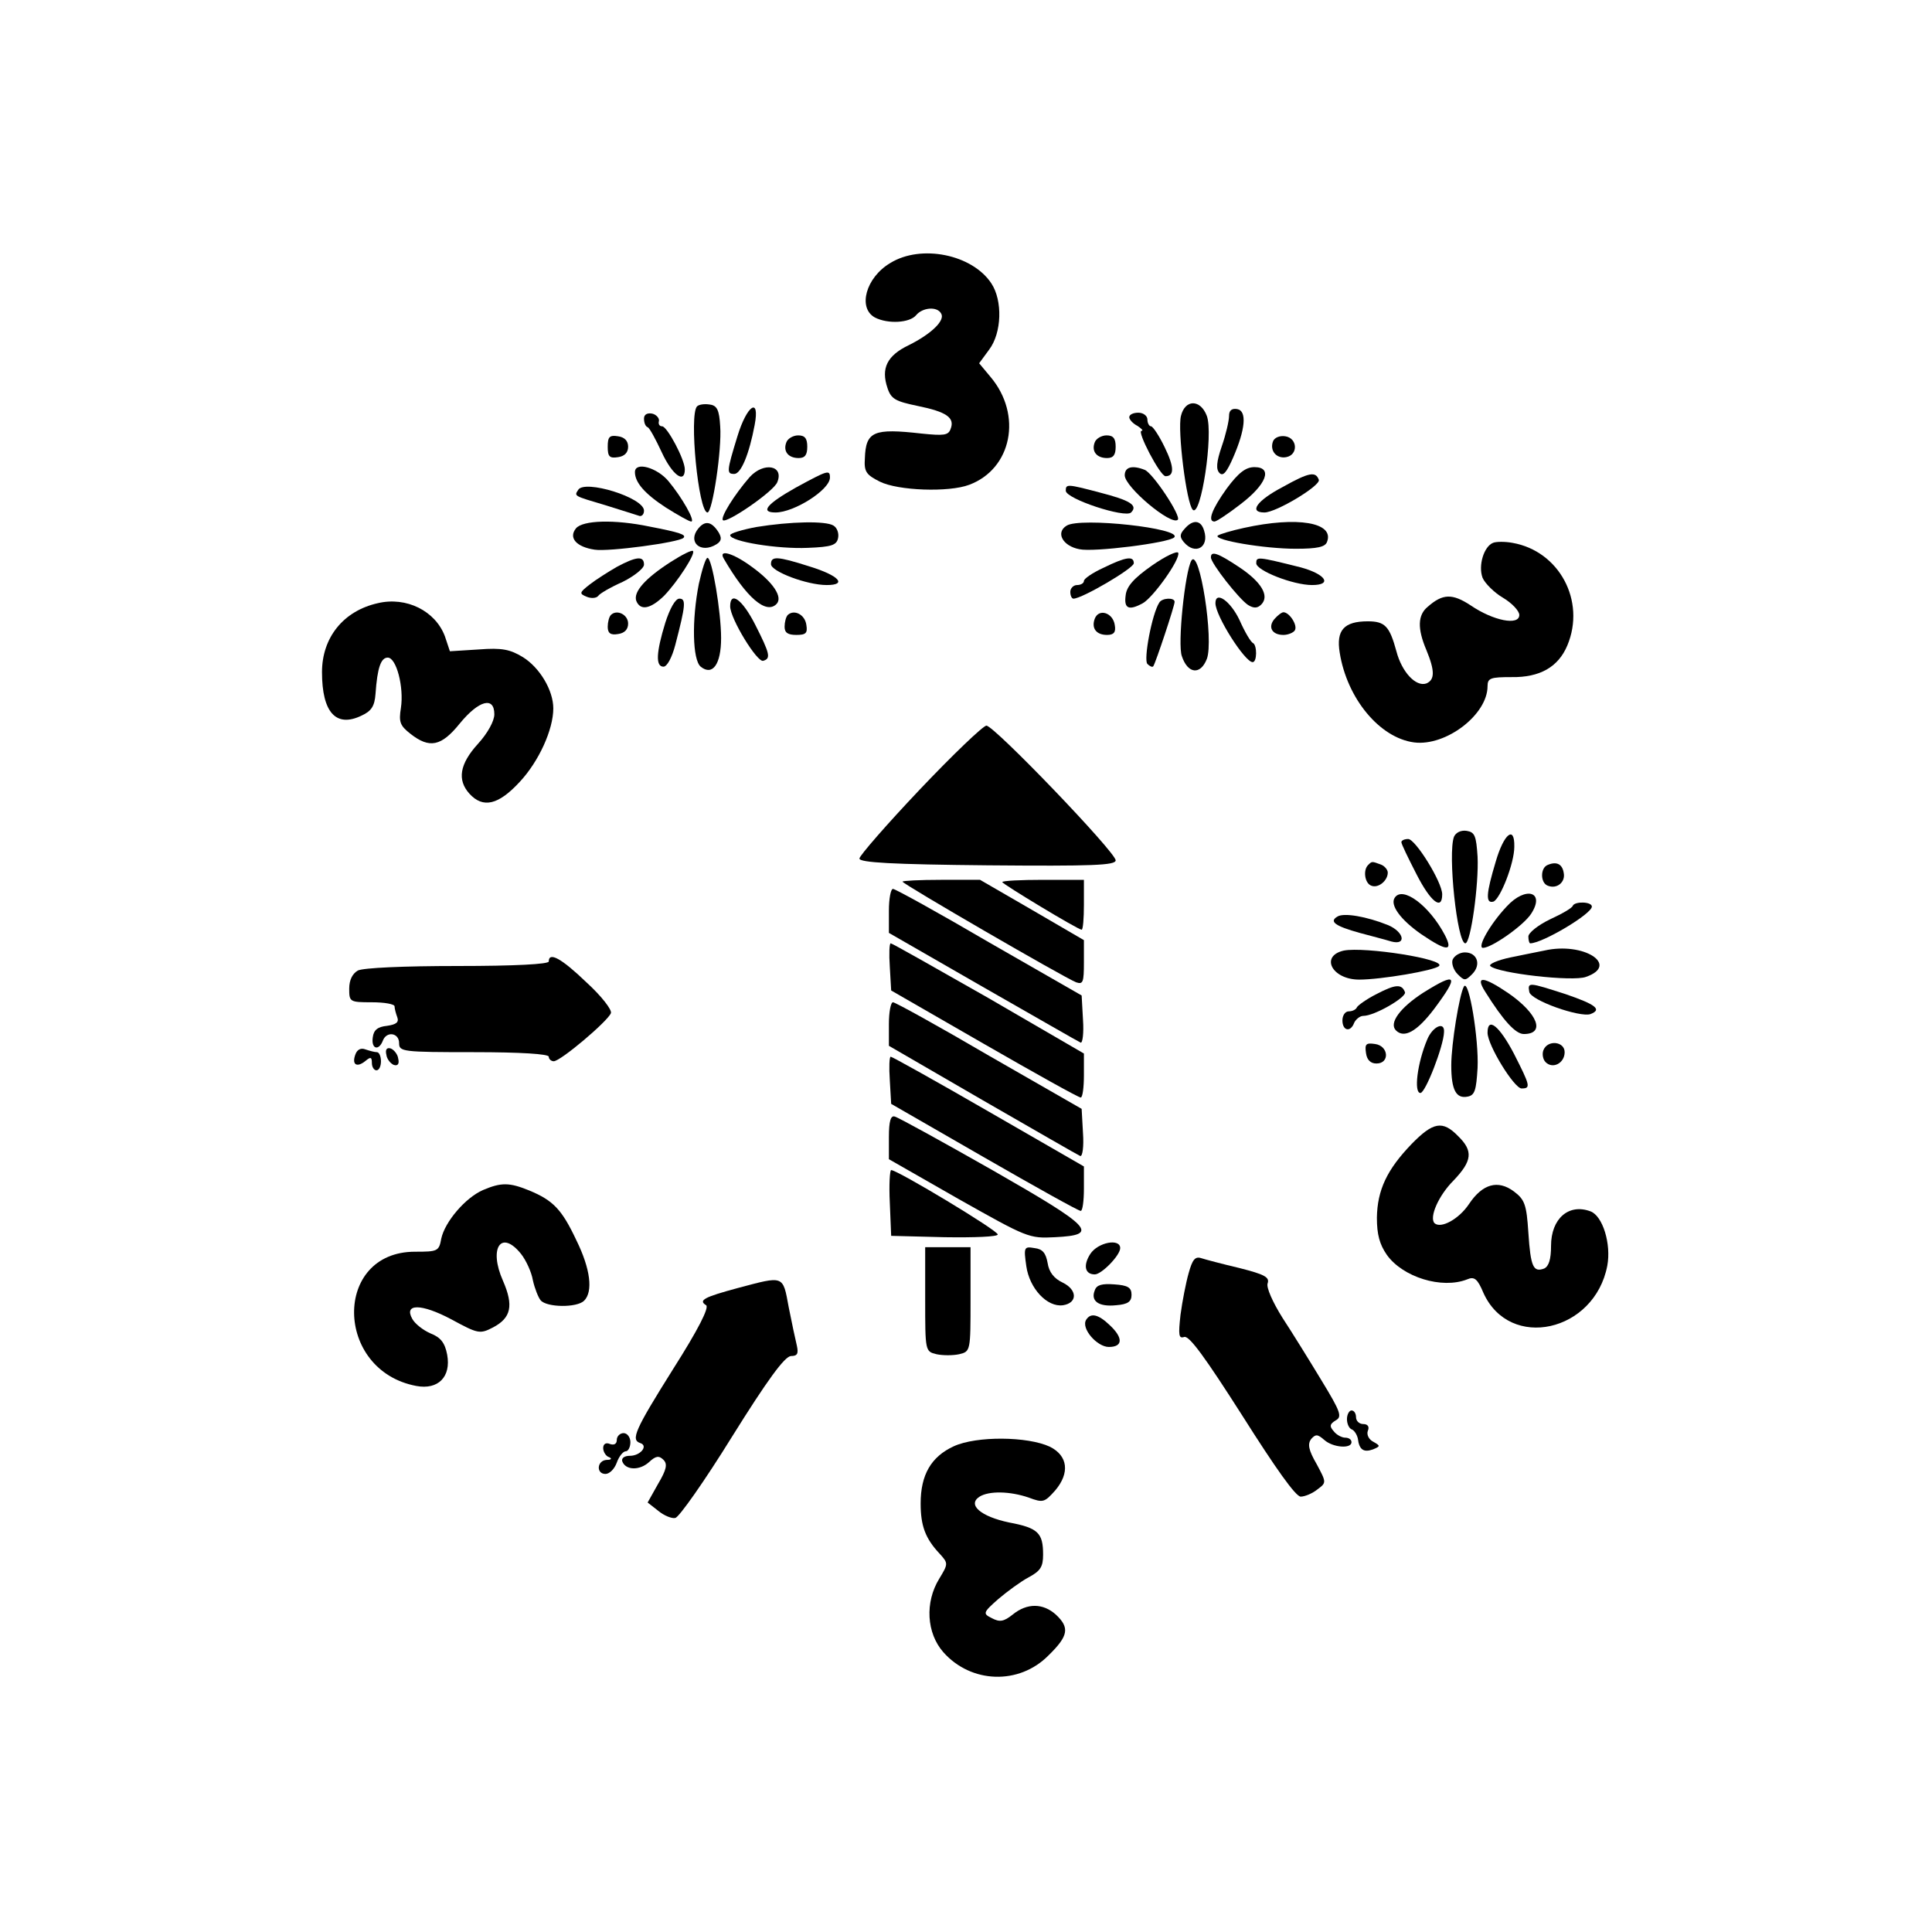 <?xml version="1.0" encoding="UTF-8" standalone="yes"?>
<svg version="1.0" xmlns="http://www.w3.org/2000/svg" width="100mm" height="100mm" viewBox="0 0 426 426" preserveAspectRatio="xMidYMid meet">
  <g transform="translate(0,426) scale(0.1,-0.1)" fill="#000000" stroke="none">
    <path d="M1963 3680 c-54 -32 -72 -99 -34 -120 29 -15 77 -12 91 5 14 17 46
20 55 4 10 -15 -21 -45 -71 -70 -48 -23 -62 -51 -47 -95 8 -24 18 -29 66 -39
64 -13 83 -26 73 -51 -5 -14 -15 -15 -64 -10 -106 12 -123 5 -125 -55 -2 -29
3 -36 33 -51 40 -20 152 -24 197 -7 94 35 118 154 47 238 l-25 30 22 30 c28
37 30 108 5 146 -42 64 -155 87 -223 45z"/>
    <path d="M1537 3364 c-18 -18 3 -234 23 -234 11 0 32 140 28 190 -2 36 -7 46
-23 48 -12 2 -24 0 -28 -4z"/>
    <path d="M2604 3343 c-8 -31 12 -193 26 -207 18 -18 46 167 31 207 -14 37 -48
37 -57 0z"/>
    <path d="M1626 3298 c-24 -78 -24 -83 -7 -83 15 0 33 44 45 108 12 63 -17 44
-38 -25z"/>
    <path d="M2710 3343 c0 -11 -7 -41 -16 -67 -12 -35 -13 -51 -5 -59 8 -8 16 2
30 34 27 62 31 103 9 107 -12 2 -18 -3 -18 -15z"/>
    <path d="M1420 3337 c0 -9 3 -17 8 -19 4 -1 18 -27 31 -55 23 -50 51 -71 51
-38 0 22 -39 95 -50 95 -6 0 -9 5 -7 12 1 6 -6 14 -15 16 -11 2 -18 -2 -18
-11z"/>
    <path d="M2490 3340 c0 -5 8 -14 18 -19 9 -6 14 -11 9 -11 -11 0 41 -100 53
-100 20 0 19 21 -2 64 -12 25 -26 46 -30 46 -4 0 -8 7 -8 15 0 8 -9 15 -20 15
-11 0 -20 -4 -20 -10z"/>
    <path d="M1340 3275 c0 -22 4 -26 23 -23 14 2 22 10 22 23 0 13 -8 21 -22 23
-19 3 -23 -1 -23 -23z"/>
    <path d="M1734 3285 c-8 -20 4 -35 27 -35 14 0 19 7 19 25 0 18 -5 25 -20 25
-11 0 -23 -7 -26 -15z"/>
    <path d="M2414 3285 c-8 -20 4 -35 27 -35 14 0 19 7 19 25 0 18 -5 25 -20 25
-11 0 -23 -7 -26 -15z"/>
    <path d="M2807 3287 c-8 -21 8 -39 29 -35 27 5 25 42 -2 46 -12 2 -24 -3 -27
-11z"/>
    <path d="M1400 3219 c0 -23 22 -48 68 -78 27 -17 52 -31 56 -31 10 0 -20 53
-50 89 -25 30 -74 44 -74 20z"/>
    <path d="M1653 3208 c-34 -39 -65 -89 -59 -95 8 -8 113 64 120 84 15 37 -30
45 -61 11z"/>
    <path d="M2480 3212 c0 -26 103 -112 117 -98 8 8 -55 103 -73 110 -28 11 -44
6 -44 -12z"/>
    <path d="M2705 3183 c-33 -46 -43 -73 -27 -73 4 0 30 17 57 38 58 44 72 82 31
82 -19 0 -35 -12 -61 -47z"/>
    <path d="M1755 3185 c-64 -36 -80 -55 -45 -55 41 0 120 50 120 77 0 18 -5 16
-75 -22z"/>
    <path d="M2828 3186 c-57 -30 -75 -56 -40 -56 26 0 124 59 120 72 -7 19 -21
17 -80 -16z"/>
    <path d="M1275 3180 c-9 -14 -11 -13 60 -34 33 -10 66 -21 73 -23 6 -3 12 2
12 11 0 29 -131 69 -145 46z"/>
    <path d="M2350 3178 c0 -18 131 -61 144 -48 16 16 -3 27 -69 44 -72 19 -75 19
-75 4z"/>
    <path d="M1270 3095 c-17 -21 1 -41 41 -47 31 -5 186 16 196 26 7 7 -8 12 -75
25 -77 16 -147 14 -162 -4z"/>
    <path d="M1540 3095 c-25 -30 5 -57 40 -35 11 7 12 14 4 27 -15 23 -29 26 -44
8z"/>
    <path d="M1668 3098 c-32 -6 -58 -14 -58 -18 0 -14 105 -31 171 -28 53 2 64 6
67 22 2 10 -2 22 -10 27 -17 11 -96 9 -170 -3z"/>
    <path d="M2352 3101 c-25 -15 -9 -45 28 -52 31 -7 197 14 209 26 20 20 -207
45 -237 26z"/>
    <path d="M2612 3094 c-11 -12 -11 -18 -2 -29 25 -30 57 -12 45 25 -7 24 -25
25 -43 4z"/>
    <path d="M2743 3096 c-28 -6 -54 -14 -58 -17 -9 -10 103 -29 172 -29 48 0 65
4 69 15 17 43 -65 57 -183 31z"/>
    <path d="M3292 3063 c-20 -8 -33 -50 -23 -77 5 -12 26 -33 45 -44 20 -12 36
-29 36 -38 0 -24 -57 -13 -107 21 -41 27 -62 26 -95 -3 -22 -18 -23 -48 -3
-95 19 -46 19 -66 0 -74 -23 -8 -54 25 -66 71 -15 55 -25 66 -63 66 -53 0 -70
-20 -62 -69 16 -101 88 -188 164 -198 70 -9 162 61 162 124 0 18 7 20 53 20
62 -1 103 22 123 70 41 98 -18 208 -121 226 -16 3 -36 3 -43 0z"/>
    <path d="M1479 3021 c-56 -36 -83 -66 -76 -86 9 -22 31 -18 61 11 30 31 70 93
64 99 -2 3 -24 -8 -49 -24z"/>
    <path d="M2540 3013 c-40 -28 -56 -46 -58 -66 -4 -29 7 -34 38 -17 23 13 83
97 78 111 -2 5 -28 -7 -58 -28z"/>
    <path d="M1596 3028 c50 -86 93 -123 116 -100 15 15 -7 48 -54 82 -42 31 -75
40 -62 18z"/>
    <path d="M2670 3031 c0 -13 62 -92 82 -105 13 -8 21 -7 29 1 19 19 0 50 -48
82 -48 32 -63 37 -63 22z"/>
    <path d="M1360 3010 c-19 -11 -46 -28 -60 -39 -23 -18 -23 -20 -6 -27 10 -4
21 -3 25 2 3 5 27 19 54 31 26 13 47 30 47 38 0 20 -17 18 -60 -5z"/>
    <path d="M1541 2973 c-16 -81 -14 -168 4 -183 26 -21 45 5 45 63 0 58 -20 177
-30 177 -4 0 -12 -26 -19 -57z"/>
    <path d="M1700 3016 c0 -16 79 -46 123 -46 46 0 27 21 -38 41 -72 23 -85 23
-85 5z"/>
    <path d="M2433 3008 c-24 -11 -43 -24 -43 -29 0 -5 -7 -9 -15 -9 -8 0 -15 -7
-15 -15 0 -8 3 -15 7 -15 19 0 133 67 133 78 0 17 -18 14 -67 -10z"/>
    <path d="M2627 3024 c-14 -24 -31 -185 -21 -211 13 -39 41 -42 55 -6 16 41
-16 246 -34 217z"/>
    <path d="M2770 3018 c0 -16 81 -48 123 -48 46 0 30 24 -25 39 -96 24 -98 24
-98 9z"/>
    <path d="M833 2930 c-76 -17 -123 -76 -123 -152 0 -89 31 -123 87 -96 22 10
29 21 31 48 4 58 12 80 27 80 19 0 36 -65 29 -111 -5 -31 -2 -39 21 -57 42
-33 68 -28 109 23 42 51 76 60 76 20 0 -15 -15 -42 -36 -65 -41 -45 -46 -80
-19 -110 30 -33 64 -25 111 26 42 45 74 115 74 162 0 40 -30 90 -67 113 -28
17 -46 21 -97 17 l-64 -4 -11 33 c-21 56 -85 88 -148 73z"/>
    <path d="M1467 2887 c-20 -65 -22 -97 -4 -97 8 0 19 21 26 48 23 88 24 102 9
102 -9 0 -21 -22 -31 -53z"/>
    <path d="M1610 2923 c0 -27 60 -125 73 -120 17 5 15 15 -18 80 -28 55 -55 75
-55 40z"/>
    <path d="M2556 2931 c-16 -25 -35 -126 -26 -135 5 -5 11 -8 13 -5 5 7 47 133
47 142 0 10 -28 9 -34 -2z"/>
    <path d="M2680 2930 c0 -28 65 -130 82 -130 10 0 10 37 1 42 -5 2 -18 24 -30
51 -20 42 -53 65 -53 37z"/>
    <path d="M1347 2904 c-4 -4 -7 -16 -7 -26 0 -14 6 -19 23 -16 14 2 22 10 22
23 0 20 -25 32 -38 19z"/>
    <path d="M1737 2904 c-4 -4 -7 -16 -7 -26 0 -13 7 -18 26 -18 21 0 25 4 22 22
-3 23 -27 35 -41 22z"/>
    <path d="M2414 2896 c-8 -21 3 -36 27 -36 15 0 20 6 17 22 -4 27 -35 37 -44
14z"/>
    <path d="M2810 2895 c-15 -18 -5 -35 20 -35 10 0 22 5 25 10 7 11 -12 40 -25
40 -4 0 -13 -7 -20 -15z"/>
    <path d="M2028 2519 c-73 -77 -133 -146 -133 -152 0 -9 73 -13 283 -15 232 -2
282 0 282 11 0 18 -268 297 -285 297 -7 0 -73 -63 -147 -141z"/>
    <path d="M3206 2415 c-14 -37 7 -235 25 -235 12 0 30 131 27 191 -3 46 -6 54
-24 57 -13 2 -24 -4 -28 -13z"/>
    <path d="M3298 2360 c-21 -70 -23 -93 -5 -88 15 6 46 84 46 121 1 48 -23 29
-41 -33z"/>
    <path d="M3090 2403 c0 -4 15 -35 33 -70 31 -61 57 -82 57 -45 0 27 -59 122
-75 122 -8 0 -15 -3 -15 -7z"/>
    <path d="M3017 2353 c-12 -11 -8 -41 7 -46 15 -6 36 11 36 29 0 6 -7 15 -16
18 -19 7 -19 7 -27 -1z"/>
    <path d="M3413 2353 c-17 -6 -17 -40 0 -46 20 -8 39 8 35 28 -3 20 -16 26 -35
18z"/>
    <path d="M1990 2316 c0 -5 357 -212 383 -222 15 -5 17 0 17 44 l0 49 -115 67
-114 66 -86 0 c-47 0 -85 -2 -85 -4z"/>
    <path d="M2210 2315 c0 -4 167 -105 175 -105 3 0 5 25 5 55 l0 55 -90 0 c-49
0 -90 -2 -90 -5z"/>
    <path d="M1960 2252 l0 -49 207 -119 c114 -65 211 -121 216 -123 4 -1 7 21 5
50 l-3 54 -204 117 c-111 65 -207 118 -212 118 -5 0 -9 -22 -9 -48z"/>
    <path d="M3075 2280 c-10 -16 13 -48 59 -80 56 -38 71 -39 52 -2 -34 65 -94
110 -111 82z"/>
    <path d="M3322 2261 c-36 -38 -66 -91 -52 -91 19 0 89 49 106 75 32 49 -12 62
-54 16z"/>
    <path d="M3468 2263 c-1 -5 -24 -18 -50 -30 -27 -13 -48 -30 -48 -38 0 -8 2
-15 4 -15 27 0 136 65 136 81 0 11 -37 12 -42 2z"/>
    <path d="M2949 2239 c-19 -11 -5 -21 49 -36 26 -7 57 -15 70 -19 34 -9 28 21
-7 36 -47 19 -98 28 -112 19z"/>
    <path d="M1962 2128 l3 -52 205 -118 c113 -65 208 -118 213 -118 4 0 7 22 7
49 l0 48 -210 122 c-116 66 -213 121 -216 121 -3 0 -4 -23 -2 -52z"/>
    <path d="M2963 2164 c-53 -12 -26 -64 34 -64 48 0 166 20 176 30 16 15 -164
43 -210 34z"/>
    <path d="M3405 2164 c-11 -2 -44 -9 -74 -15 -29 -6 -49 -15 -45 -19 16 -16
182 -35 211 -24 75 26 -5 78 -92 58z"/>
    <path d="M3203 2144 c-3 -8 2 -23 11 -32 15 -15 17 -15 32 0 21 21 11 48 -16
48 -11 0 -23 -7 -27 -16z"/>
    <path d="M1210 2140 c0 -6 -74 -10 -201 -10 -119 0 -208 -4 -220 -10 -12 -7
-19 -21 -19 -40 0 -29 1 -30 50 -30 28 0 50 -4 50 -9 0 -5 3 -16 6 -24 4 -11
-2 -16 -23 -19 -20 -2 -29 -9 -31 -25 -4 -26 13 -31 22 -8 8 22 36 18 36 -5 0
-19 7 -20 165 -20 103 0 165 -4 165 -10 0 -5 5 -10 11 -10 15 0 119 88 126
106 3 7 -21 38 -54 68 -55 53 -83 68 -83 46z"/>
    <path d="M3138 2071 c-51 -33 -76 -67 -60 -83 18 -18 46 -3 84 47 56 75 51 83
-24 36z"/>
    <path d="M3275 2073 c40 -64 67 -93 85 -93 48 0 31 45 -34 90 -56 38 -74 39
-51 3z"/>
    <path d="M3035 2068 c-22 -11 -41 -25 -43 -29 -2 -5 -10 -9 -18 -9 -8 0 -14
-9 -14 -20 0 -23 18 -27 26 -5 4 8 13 15 20 15 25 0 95 41 92 52 -7 19 -21 18
-63 -4z"/>
    <path d="M3228 2085 c-10 -17 -28 -127 -28 -174 0 -55 11 -74 36 -69 16 3 19
14 22 63 3 63 -19 197 -30 180z"/>
    <path d="M3372 2073 c3 -19 112 -57 135 -49 26 10 12 21 -55 44 -81 26 -84 27
-80 5z"/>
    <path d="M1960 2002 l0 -48 207 -120 c113 -65 210 -121 215 -123 5 -1 8 21 6
50 l-3 54 -204 117 c-111 65 -207 118 -212 118 -5 0 -9 -22 -9 -48z"/>
    <path d="M3147 1968 c-22 -52 -30 -118 -15 -118 11 0 51 103 52 134 2 25 -25
13 -37 -16z"/>
    <path d="M3280 1983 c0 -28 59 -123 75 -123 21 0 19 6 -17 77 -32 61 -58 82
-58 46z"/>
    <path d="M3012 1938 c2 -15 10 -23 23 -23 30 0 27 39 -3 43 -20 3 -23 0 -20
-20z"/>
    <path d="M3403 1944 c-3 -8 -1 -20 5 -26 16 -16 42 -2 42 22 0 24 -38 28 -47
4z"/>
    <path d="M784 1936 c-9 -23 2 -31 21 -16 12 10 15 10 15 -4 0 -9 5 -16 10 -16
6 0 10 9 10 20 0 11 -4 20 -9 20 -5 0 -16 3 -25 6 -10 4 -18 0 -22 -10z"/>
    <path d="M852 1934 c1 -9 9 -19 16 -22 9 -3 13 2 10 14 -1 9 -9 19 -16 22 -9
3 -13 -2 -10 -14z"/>
    <path d="M1962 1878 l3 -52 205 -118 c113 -65 208 -118 213 -118 4 0 7 22 7
49 l0 49 -210 121 c-116 67 -213 121 -216 121 -3 0 -4 -23 -2 -52z"/>
    <path d="M1960 1753 l0 -49 154 -88 c151 -85 155 -87 212 -84 99 5 84 21 -138
148 -111 63 -207 116 -215 118 -9 3 -13 -10 -13 -45z"/>
    <path d="M3113 1738 c-55 -57 -76 -102 -77 -163 0 -37 6 -59 22 -82 35 -49
121 -76 177 -54 16 7 23 1 36 -30 58 -128 245 -86 273 60 9 48 -10 110 -37
120 -48 18 -87 -16 -87 -76 0 -30 -5 -45 -15 -50 -24 -9 -30 3 -35 79 -4 62
-8 73 -32 91 -35 26 -69 17 -99 -28 -22 -33 -62 -55 -76 -42 -12 13 9 61 42
94 41 43 44 65 10 98 -34 35 -55 31 -102 -17z"/>
    <path d="M1962 1608 l3 -73 118 -3 c65 -1 117 1 117 6 0 9 -221 142 -235 142
-3 0 -5 -33 -3 -72z"/>
    <path d="M1065 1636 c-39 -17 -84 -70 -92 -107 -5 -28 -8 -29 -58 -29 -181 0
-178 -262 3 -296 48 -9 77 20 68 69 -5 26 -14 38 -37 47 -16 7 -34 21 -40 32
-19 34 20 34 86 -1 59 -32 63 -33 92 -18 40 21 46 48 22 103 -32 72 -4 114 40
59 11 -14 23 -40 26 -58 4 -18 12 -38 17 -44 13 -16 80 -17 96 -1 20 20 14 70
-17 133 -32 68 -51 88 -104 110 -44 18 -62 18 -102 1z"/>
    <path d="M2404 1495 c-16 -25 -12 -45 10 -45 15 0 56 42 56 58 0 22 -49 13
-66 -13z"/>
    <path d="M2040 1395 c0 -114 0 -115 25 -121 14 -3 36 -3 50 0 25 6 25 7 25
121 l0 115 -50 0 -50 0 0 -115z"/>
    <path d="M2263 1468 c7 -49 46 -91 81 -86 32 5 32 34 -1 50 -19 9 -30 23 -33
43 -4 22 -11 31 -29 33 -23 4 -24 2 -18 -40z"/>
    <path d="M2621 1453 c-6 -21 -14 -62 -18 -92 -5 -45 -4 -53 8 -49 11 4 47 -46
128 -173 74 -117 118 -179 129 -179 9 0 26 7 37 16 20 15 20 15 -2 56 -18 31
-20 44 -12 55 10 11 14 11 29 -2 19 -17 60 -20 60 -5 0 6 -6 10 -14 10 -7 0
-19 6 -25 14 -10 11 -9 16 4 24 15 8 11 19 -31 88 -26 43 -65 106 -86 138 -22
35 -36 67 -33 76 5 14 -7 20 -62 34 -38 9 -76 19 -85 22 -13 4 -19 -4 -27 -33z"/>
    <path d="M1627 1420 c-74 -20 -88 -27 -70 -38 7 -5 -17 -53 -73 -141 -84 -134
-94 -156 -72 -163 18 -6 0 -28 -23 -28 -12 0 -19 -5 -17 -12 7 -20 38 -21 59
-2 15 14 22 15 32 5 9 -9 7 -21 -12 -53 l-23 -41 23 -18 c13 -11 31 -18 38
-16 8 1 65 82 125 179 78 125 116 177 130 178 14 0 17 5 13 23 -3 12 -11 50
-18 85 -13 71 -10 69 -112 42z"/>
    <path d="M2414 1415 c-10 -24 9 -37 47 -33 26 2 34 8 34 23 0 16 -8 21 -38 23
-27 2 -39 -1 -43 -13z"/>
    <path d="M2395 1350 c-12 -19 24 -60 50 -60 31 0 32 20 2 48 -25 24 -42 28
-52 12z"/>
    <path d="M2970 1131 c0 -11 5 -21 11 -23 5 -2 11 -11 13 -20 3 -25 13 -31 33
-24 17 7 17 8 1 17 -10 5 -15 16 -12 24 4 9 0 15 -10 15 -9 0 -16 7 -16 15 0
8 -4 15 -10 15 -5 0 -10 -9 -10 -19z"/>
    <path d="M1360 1085 c0 -9 -6 -12 -15 -9 -9 4 -15 0 -15 -9 0 -8 6 -18 13 -20
7 -3 5 -6 -5 -6 -22 -1 -24 -31 -3 -31 9 0 20 11 25 25 5 14 14 25 20 25 5 0
10 9 10 20 0 11 -7 20 -15 20 -8 0 -15 -7 -15 -15z"/>
    <path d="M2103 1071 c-50 -23 -73 -63 -73 -126 0 -49 10 -77 42 -111 19 -21
19 -22 -1 -55 -32 -52 -28 -120 9 -162 61 -69 167 -73 232 -7 44 43 47 61 16
90 -28 25 -63 26 -95 0 -20 -16 -29 -17 -46 -8 -20 10 -20 12 14 42 20 17 50
39 67 48 26 14 32 23 32 50 0 48 -11 59 -75 71 -62 13 -93 39 -65 57 21 13 67
12 108 -2 32 -12 35 -11 59 16 32 38 28 76 -12 96 -49 23 -162 24 -212 1z"/>
  </g>
</svg>